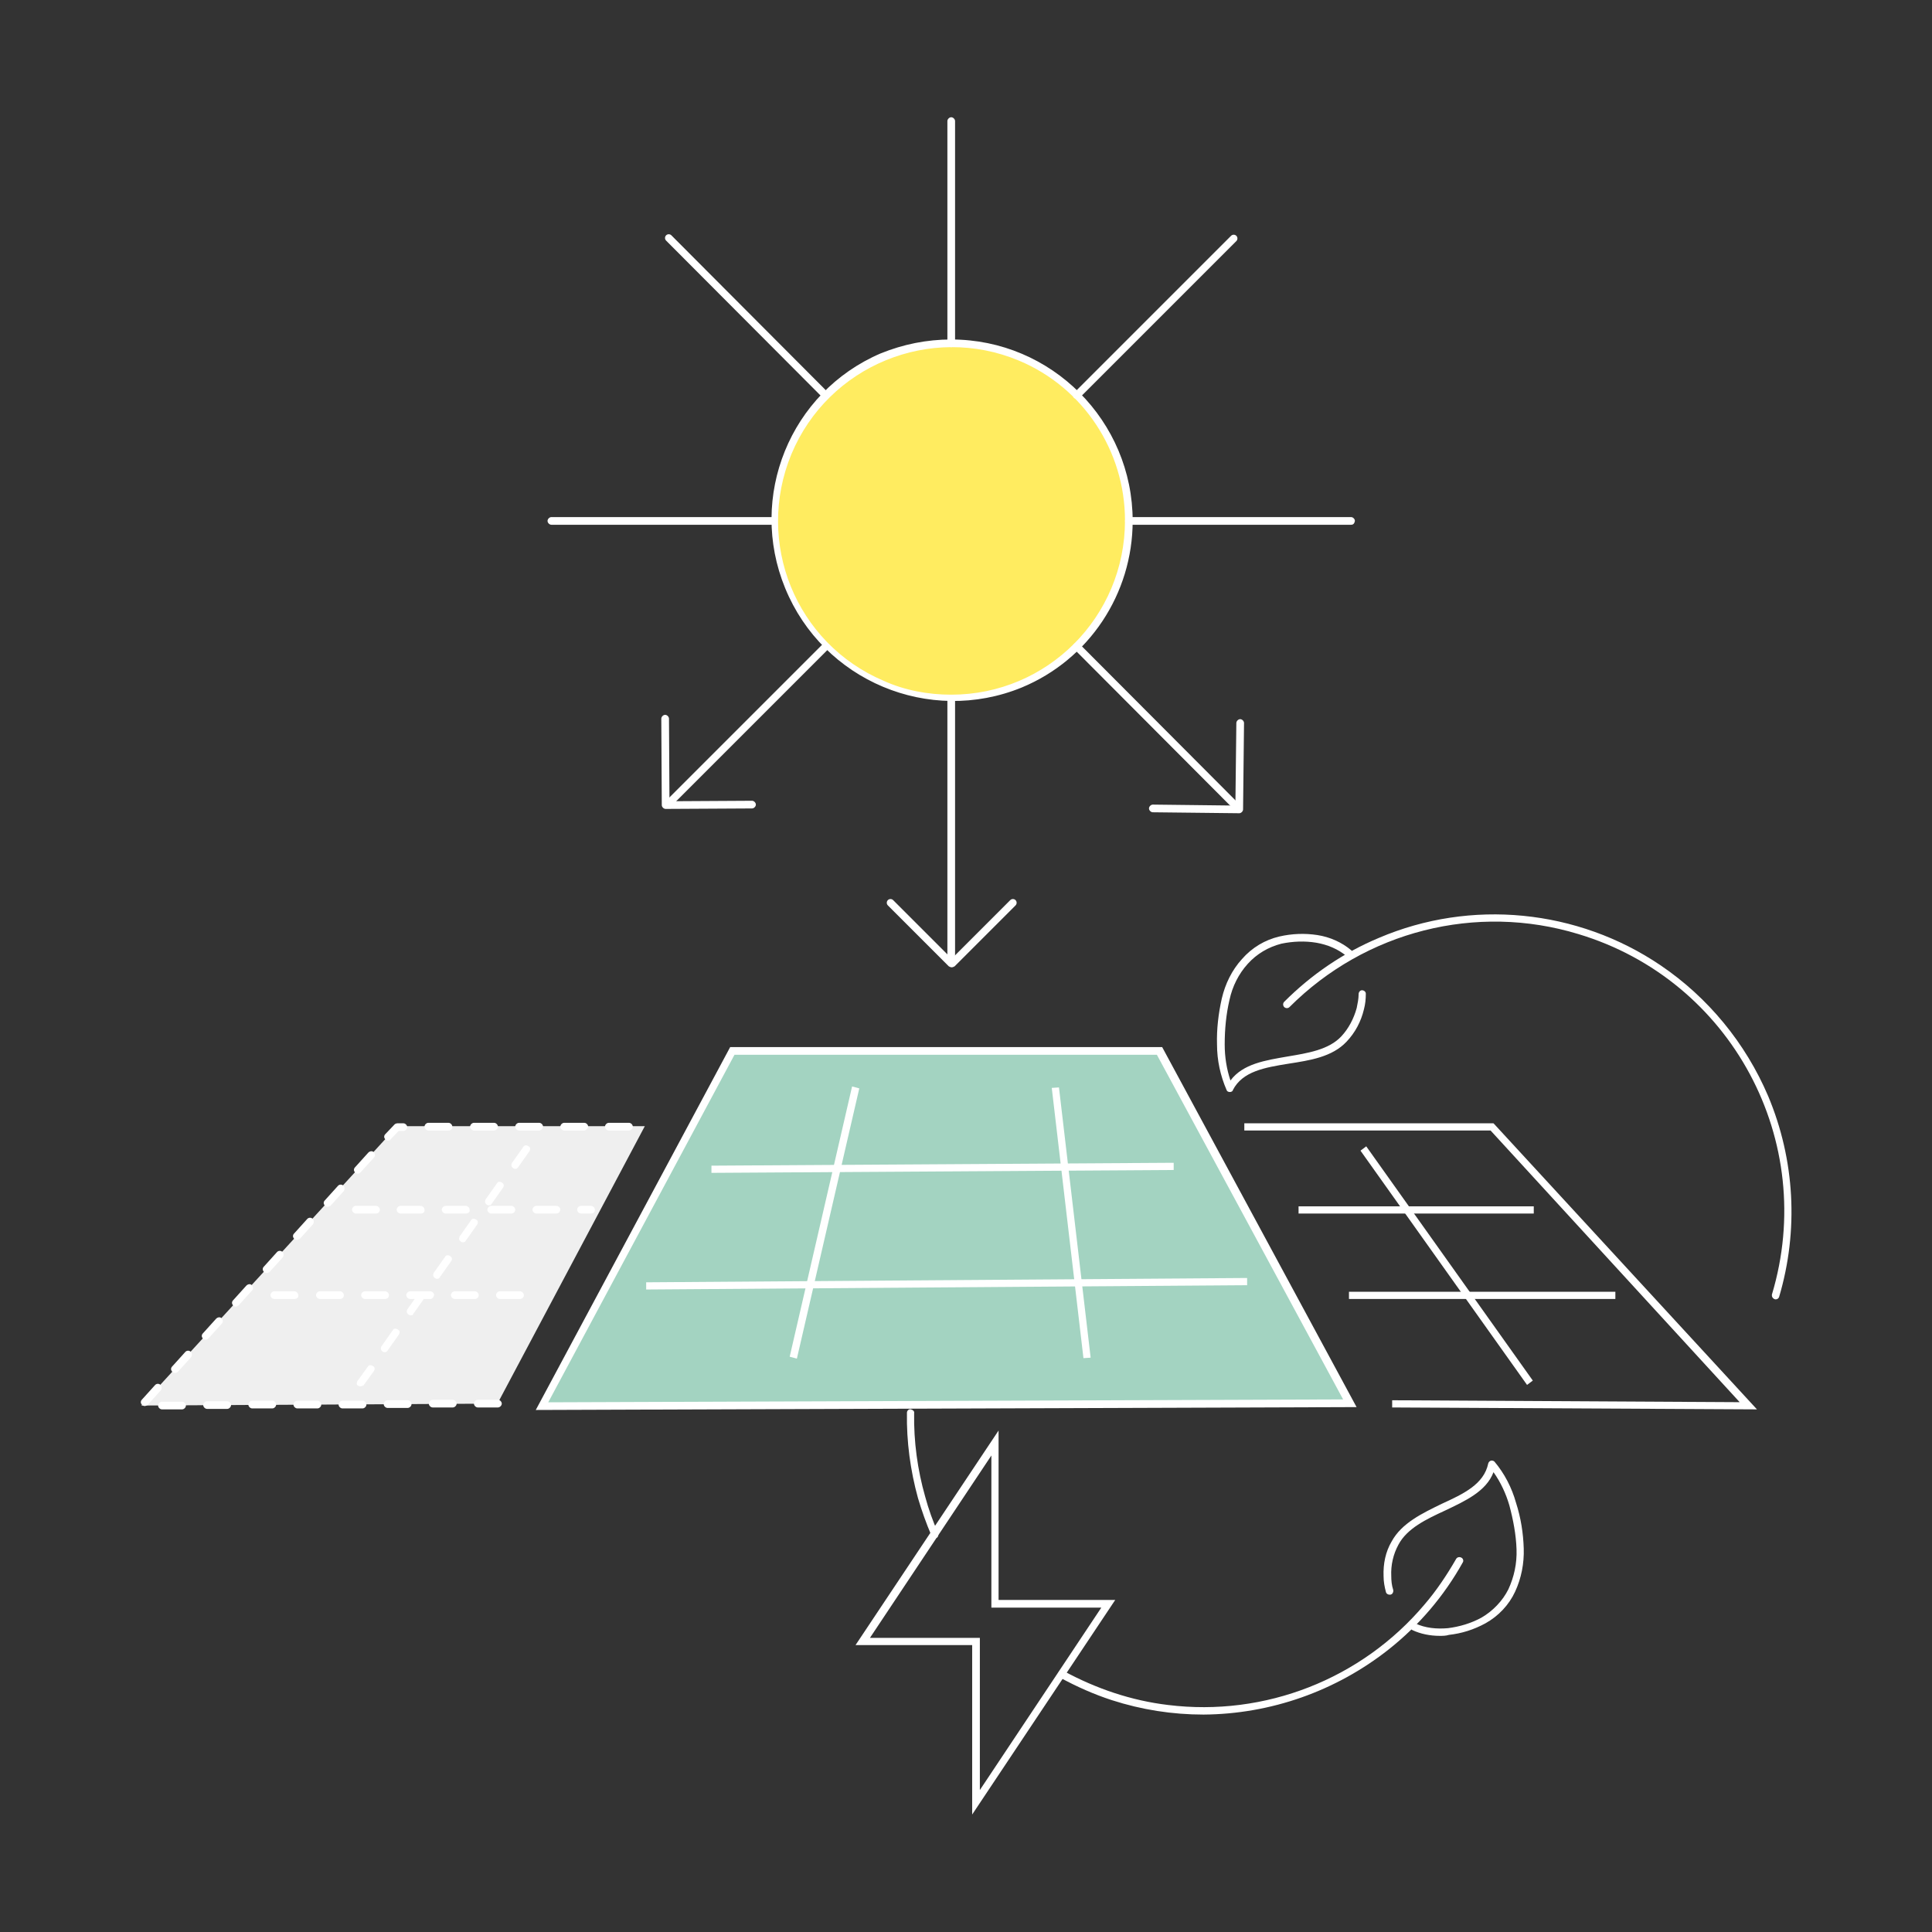 <?xml version="1.0" encoding="utf-8"?>
<!-- Generator: Adobe Illustrator 26.2.0, SVG Export Plug-In . SVG Version: 6.00 Build 0)  -->
<svg version="1.1" id="Layer_1" xmlns="http://www.w3.org/2000/svg" xmlns:xlink="http://www.w3.org/1999/xlink" x="0px" y="0px"
	 viewBox="0 0 402.5 402.5" style="enable-background:new 0 0 402.5 402.5;" xml:space="preserve">
<rect x="0" y="0" width="402.5" height="402.5" fill="#333333" stroke="none"/>
<style type="text/css">
	.st0{fill:none;}
	.st1{fill:#A3D3C1;}
	.st2{fill:#FFFFFF;}
	.st3{fill:#EFEFEF;}
	.st4{fill:#FFEC60;}
</style>
<g>
	<rect id="Rectangle_1031" x="0" class="st0" width="402.5" height="402.5"/>
	<g id="Group_2664" transform="translate(329.337 1709.625)">
		<g id="Group_2659" transform="translate(79.981 185.721)">
			<path id="Path_13425" class="st1" d="M-296.5-1602.4l39.6-74h89l39.6,73.5L-296.5-1602.4z"/>
			<path id="Path_13425_-_Outline" class="st2" d="M-297.7-1601.6l40.5-75.6h90l40.5,75L-297.7-1601.6z M-256.3-1675.6l-38.8,72.4
				l165.6-0.6l-38.8-71.8H-256.3z"/>
			<path id="Line_7971" class="st2" d="M-243.3-1612.3l-1.5-0.4l13-56.3l1.5,0.4L-243.3-1612.3z"/>
			<path id="Line_7972" class="st2" d="M-261.1-1651v-1.5l96.3-0.6v1.5L-261.1-1651z"/>
			<path id="Line_7973" class="st2" d="M-274.7-1626.7v-1.5l125.2-0.9v1.5L-274.7-1626.7z"/>
			<path id="Line_7974" class="st2" d="M-183.6-1612.4l-6.6-56.3l1.5-0.1l6.6,56.3L-183.6-1612.4z"/>
		</g>
		<g id="Group_2660" transform="translate(0 200.795)">
			<path id="Path_13426" class="st3" d="M-225.7-1618l-74.2,0.4l53.3-58.2h51.6"/>
			<path id="Path_13426_-_Outline" class="st2" d="M-295.6-1616.8c-0.4,0-0.8-0.4-0.8-0.8c0-0.4,0.4-0.8,0.8-0.8h4.2
				c0.4,0,0.8,0.4,0.8,0.8c0,0.4-0.4,0.8-0.8,0.8H-295.6L-295.6-1616.8z M-286.2-1616.9c-0.4,0-0.8-0.4-0.8-0.8
				c0-0.4,0.4-0.8,0.8-0.8h4.2c0.4,0,0.8,0.4,0.8,0.8c0,0.4-0.4,0.8-0.8,0.8H-286.2L-286.2-1616.9z M-276.8-1617
				c-0.4,0-0.8-0.4-0.8-0.8c0-0.4,0.4-0.8,0.8-0.8h4.2l0,0c0.4,0,0.8,0.4,0.8,0.8c0,0.4-0.4,0.8-0.8,0.8H-276.8z M-267.4-1617
				c-0.4,0-0.8-0.4-0.8-0.8c0-0.4,0.4-0.8,0.8-0.8h4.2l0,0c0.4,0,0.8,0.4,0.8,0.8c0,0.4-0.4,0.8-0.8,0.8H-267.4z M-258-1617
				c-0.4,0-0.8-0.4-0.8-0.8c0-0.4,0.4-0.8,0.8-0.8h4.2c0.4,0,0.8,0.4,0.8,0.8c0,0.4-0.4,0.8-0.8,0.8H-258L-258-1617z M-248.6-1617.1
				c-0.4,0-0.8-0.4-0.8-0.8s0.4-0.8,0.8-0.8h4.2l0,0c0.4,0,0.8,0.4,0.8,0.8s-0.4,0.8-0.8,0.8H-248.6z M-239.2-1617.2
				c-0.4,0-0.8-0.4-0.8-0.8c0-0.4,0.4-0.8,0.8-0.8h4.2c0.4,0,0.8,0.4,0.8,0.8c0,0.4-0.4,0.8-0.8,0.8l0,0H-239.2L-239.2-1617.2z
				 M-229.8-1617.2c-0.4,0-0.8-0.4-0.8-0.8c0-0.4,0.4-0.8,0.8-0.8h4.2l0,0c0.4,0,0.8,0.4,0.8,0.8c0,0.4-0.4,0.8-0.8,0.8H-229.8z
				 M-299.2-1617.5c-0.4,0-0.8-0.4-0.8-0.8c0-0.2,0.1-0.4,0.2-0.5l2.8-3.1c0.3-0.3,0.8-0.3,1.1,0s0.3,0.7,0.1,1.1l-2.8,3.1
				C-298.8-1617.6-299-1617.5-299.2-1617.5L-299.2-1617.5z M-292.9-1624.4c-0.4,0-0.8-0.4-0.8-0.8c0-0.2,0.1-0.4,0.2-0.5l2.8-3.1
				c0.3-0.3,0.8-0.3,1.1,0s0.3,0.7,0.1,1.1l-2.8,3.1C-292.5-1624.5-292.6-1624.4-292.9-1624.4L-292.9-1624.4z M-286.5-1631.3
				c-0.4,0-0.8-0.4-0.8-0.8c0-0.2,0.1-0.4,0.2-0.5l2.8-3.1c0.3-0.3,0.8-0.4,1.1-0.1s0.4,0.8,0.1,1.1l0,0l-2.8,3.1
				C-286.1-1631.4-286.3-1631.3-286.5-1631.3L-286.5-1631.3z M-280.2-1638.2c-0.4,0-0.8-0.4-0.8-0.8c0-0.2,0.1-0.4,0.2-0.5l2.8-3.1
				c0.3-0.3,0.8-0.4,1.1-0.1s0.4,0.8,0.1,1.1l0,0l-2.8,3.1C-279.8-1638.4-280-1638.2-280.2-1638.2L-280.2-1638.2z M-273.8-1645.2
				c-0.4,0-0.8-0.4-0.8-0.8c0-0.2,0.1-0.4,0.2-0.5l2.8-3.1c0.3-0.3,0.8-0.3,1.1,0s0.3,0.7,0.1,1.1l-2.8,3.1
				C-273.4-1645.3-273.6-1645.2-273.8-1645.2L-273.8-1645.2z M-267.5-1652.1c-0.4,0-0.8-0.4-0.8-0.8c0-0.2,0.1-0.4,0.2-0.5l2.8-3.1
				c0.3-0.3,0.8-0.3,1.1,0s0.3,0.7,0.1,1.1l-2.8,3.1C-267.1-1652.2-267.3-1652.1-267.5-1652.1L-267.5-1652.1z M-261.1-1659
				c-0.4,0-0.8-0.4-0.8-0.8c0-0.2,0.1-0.4,0.2-0.5l2.8-3.1c0.3-0.3,0.8-0.3,1.1,0c0.3,0.3,0.3,0.7,0.1,1.1l-2.8,3.1
				C-260.8-1659.1-260.9-1659-261.1-1659L-261.1-1659z M-254.8-1665.9c-0.4,0-0.8-0.4-0.8-0.8c0-0.2,0.1-0.4,0.2-0.5l2.8-3.1
				c0.3-0.3,0.8-0.4,1.1-0.1c0.3,0.3,0.4,0.8,0.1,1.1l0,0l-2.8,3.1C-254.4-1666-254.6-1665.9-254.8-1665.9L-254.8-1665.9z
				 M-248.5-1672.8c-0.4,0-0.8-0.4-0.8-0.8c0-0.2,0.1-0.4,0.2-0.5l2-2.1c0.1-0.1,0.4-0.2,0.6-0.2h1.2c0.4,0,0.8,0.4,0.8,0.8
				s-0.4,0.8-0.8,0.8h-1l-1.8,1.9C-248-1672.9-248.3-1672.8-248.5-1672.8L-248.5-1672.8z M-198.3-1674.9h-4.2
				c-0.4,0-0.8-0.4-0.8-0.8c0-0.4,0.4-0.8,0.8-0.8h4.2c0.4,0,0.8,0.4,0.8,0.8C-197.5-1675.3-197.9-1674.9-198.3-1674.9z
				 M-207.6-1674.9h-4.2c-0.4,0-0.8-0.4-0.8-0.8c0-0.4,0.4-0.8,0.8-0.8h4.2c0.4,0,0.8,0.4,0.8,0.8
				C-206.9-1675.3-207.3-1674.9-207.6-1674.9z M-217-1674.9h-4.2c-0.4,0-0.8-0.4-0.8-0.8c0-0.4,0.4-0.8,0.8-0.8h4.2
				c0.4,0,0.8,0.4,0.8,0.8C-216.3-1675.3-216.6-1674.9-217-1674.9z M-226.4-1674.9h-4.2c-0.4,0-0.8-0.4-0.8-0.8
				c0-0.4,0.4-0.8,0.8-0.8h4.2c0.4,0,0.8,0.4,0.8,0.8C-225.6-1675.3-226-1674.9-226.4-1674.9z M-235.9-1674.9h-4.2
				c-0.4,0-0.8-0.4-0.8-0.8c0-0.4,0.4-0.8,0.8-0.8h4.2c0.4,0,0.8,0.4,0.8,0.8C-235-1675.3-235.4-1674.9-235.9-1674.9z"/>
			<path id="Line_7975" class="st2" d="M-254.3-1621.6c-0.1,0-0.3-0.1-0.4-0.1c-0.4-0.2-0.4-0.7-0.1-1.1l0,0l2.1-2.9
				c0.2-0.4,0.7-0.4,1.1-0.1c0.4,0.2,0.4,0.7,0.1,1.1l-2.1,2.9C-253.8-1621.7-254.1-1621.6-254.3-1621.6z M-249.2-1628.7
				c-0.4,0-0.8-0.4-0.8-0.8c0-0.1,0.1-0.3,0.1-0.4l2.4-3.4c0.2-0.4,0.7-0.4,1.1-0.1c0.4,0.2,0.4,0.7,0.1,1.1l-2.4,3.4
				C-248.8-1628.8-249-1628.7-249.2-1628.7L-249.2-1628.7z M-243.8-1636.4c-0.4,0-0.8-0.4-0.8-0.8c0-0.1,0.1-0.3,0.1-0.4l2.4-3.4
				c0.2-0.4,0.7-0.4,1.1-0.1s0.4,0.7,0.1,1.1l-2.4,3.4C-243.3-1636.4-243.6-1636.4-243.8-1636.4L-243.8-1636.4z M-238.3-1644
				c-0.4,0-0.8-0.4-0.8-0.8c0-0.1,0.1-0.3,0.1-0.4l2.4-3.4c0.2-0.4,0.7-0.4,1.1-0.1s0.4,0.7,0.1,1.1l-2.4,3.4
				C-237.8-1644.1-238.1-1644-238.3-1644z M-232.9-1651.6c-0.4,0-0.8-0.4-0.8-0.8c0-0.1,0.1-0.3,0.1-0.4l2.4-3.4
				c0.2-0.4,0.7-0.4,1.1-0.1c0.4,0.2,0.4,0.7,0.1,1.1l-2.4,3.4C-232.4-1651.7-232.7-1651.6-232.9-1651.6L-232.9-1651.6z
				 M-227.5-1659.3c-0.4,0-0.8-0.4-0.8-0.8c0-0.1,0.1-0.3,0.1-0.4l2.4-3.4c0.2-0.4,0.7-0.4,1.1-0.1s0.4,0.7,0.1,1.1l-2.4,3.4
				C-227-1659.4-227.3-1659.3-227.5-1659.3L-227.5-1659.3z M-222-1666.9c-0.4,0-0.8-0.4-0.8-0.8c0-0.1,0.1-0.3,0.1-0.4l2.4-3.4
				c0.2-0.4,0.7-0.4,1.1-0.1l0,0c0.4,0.2,0.4,0.7,0.1,1.1l-2.4,3.4C-221.5-1667.1-221.7-1666.9-222-1666.9L-222-1666.9z"/>
			<path id="Line_7976" class="st2" d="M-206.2-1657.6h-2.1c-0.4,0-0.8-0.4-0.8-0.8s0.4-0.8,0.8-0.8h2.1c0.4,0,0.8,0.4,0.8,0.8
				C-205.4-1657.9-205.7-1657.6-206.2-1657.6z M-213.4-1657.6h-4.2c-0.4,0-0.8-0.4-0.8-0.8s0.4-0.8,0.8-0.8h4.2
				c0.4,0,0.8,0.4,0.8,0.8C-212.7-1657.9-213-1657.6-213.4-1657.6z M-222.8-1657.6h-4.2c-0.4,0-0.8-0.4-0.8-0.8s0.4-0.8,0.8-0.8h4.2
				c0.4,0,0.8,0.4,0.8,0.8C-222-1657.9-222.4-1657.6-222.8-1657.6z M-232.3-1657.6h-4.2c-0.4,0-0.8-0.4-0.8-0.8s0.4-0.8,0.8-0.8h4.2
				c0.4,0,0.8,0.4,0.8,0.8C-231.4-1657.9-231.8-1657.6-232.3-1657.6z M-241.7-1657.6h-4.2c-0.4,0-0.8-0.4-0.8-0.8s0.4-0.8,0.8-0.8
				h4.2c0.4,0,0.8,0.4,0.8,0.8C-240.8-1657.9-241.2-1657.6-241.7-1657.6z M-251-1657.6h-4.2c-0.4,0-0.8-0.4-0.8-0.8s0.4-0.8,0.8-0.8
				h4.2c0.4,0,0.8,0.4,0.8,0.8C-250.2-1657.9-250.6-1657.6-251-1657.6z"/>
			<path id="Line_7977" class="st2" d="M-221-1639.8h-4.2c-0.4,0-0.8-0.4-0.8-0.8s0.4-0.8,0.8-0.8h4.2c0.4,0,0.8,0.4,0.8,0.8
				C-220.2-1640.1-220.6-1639.8-221-1639.8z M-230.4-1639.8h-4.2c-0.4,0-0.8-0.4-0.8-0.8s0.4-0.8,0.8-0.8h4.2c0.4,0,0.8,0.4,0.8,0.8
				C-229.6-1640.1-230-1639.8-230.4-1639.8z M-239.7-1639.8h-4.2c-0.4,0-0.8-0.4-0.8-0.8s0.4-0.8,0.8-0.8h4.2c0.4,0,0.8,0.4,0.8,0.8
				C-239-1640.1-239.3-1639.8-239.7-1639.8z M-249.1-1639.8h-4.2c-0.4,0-0.8-0.4-0.8-0.8s0.4-0.8,0.8-0.8h4.2c0.4,0,0.8,0.4,0.8,0.8
				C-248.3-1640.1-248.7-1639.8-249.1-1639.8z M-258.5-1639.8h-4.2c-0.4,0-0.8-0.4-0.8-0.8s0.4-0.8,0.8-0.8h4.2
				c0.4,0,0.8,0.4,0.8,0.8C-257.7-1640.1-258.1-1639.8-258.5-1639.8z M-268-1639.8h-4.2c-0.4,0-0.8-0.4-0.8-0.8s0.4-0.8,0.8-0.8h4.2
				c0.4,0,0.8,0.4,0.8,0.8C-267.1-1640.1-267.5-1639.8-268-1639.8z"/>
			<path id="Path_13427" class="st3" d="M-202.2-1669.8"/>
		</g>
		<g id="Group_2661" transform="translate(220.397 200.795)">
			<path id="Path_13428" class="st2" d="M-183.7-1616.8l-76-0.4v-1.5l72.4,0.4l-51.9-56.6h-51.3v-1.5h51.9l0.2,0.2L-183.7-1616.8z"
				/>
			<path id="Line_7978" class="st2" d="M-231.6-1621.9l-34.7-48.8l1.2-0.9l34.7,48.8L-231.6-1621.9z"/>
			<path id="Line_7979" class="st2" d="M-230.2-1657.6h-49v-1.5h49V-1657.6z"/>
			<path id="Line_7980" class="st2" d="M-213.2-1639.8h-55.5v-1.5h55.5C-213.2-1641.4-213.2-1639.8-213.2-1639.8z"/>
		</g>
		<g id="Group_2663" transform="translate(81.935 0)">
			<g id="Group_2662">
				
					<ellipse id="Ellipse_179" transform="matrix(4.531445e-02 -0.999 0.999 4.531445e-02 1395.994 -1741.381)" class="st4" cx="-213.1" cy="-1601.1" rx="37" ry="37"/>
				<path id="Ellipse_179_-_Outline" class="st2" d="M-213.1-1638.9c20.9,0,37.8,17,37.8,37.8c0,15.2-9.1,28.9-23.1,34.7
					c-19.3,7.9-41.4-1.4-49.3-20.7c-7.8-19,1-40.8,19.9-48.9C-223.1-1637.9-218.2-1638.9-213.1-1638.9z M-213.1-1564.9
					c20,0,36.2-16.2,36.2-36.3c0-14.5-8.7-27.7-22.1-33.3c-18.4-7.7-39.7,1-47.4,19.5c-7.6,18.4,0.9,39.4,19.2,47.2
					C-222.8-1565.8-217.9-1564.9-213.1-1564.9z"/>
				<path id="Line_7981" class="st2" d="M-186.9-1626.5c-0.2,0-0.4-0.1-0.6-0.2c-0.3-0.3-0.3-0.8,0-1.1l0,0l32.7-32.7
					c0.3-0.3,0.8-0.3,1.1,0l0,0c0.3,0.3,0.3,0.8,0,1.1l-32.7,32.7C-186.6-1626.6-186.7-1626.5-186.9-1626.5z"/>
				<path id="Line_7982" class="st2" d="M-272-1541.4c-0.2,0-0.4-0.1-0.6-0.2c-0.3-0.3-0.3-0.8,0-1.1l0,0l32.7-32.7
					c0.3-0.3,0.8-0.3,1.1,0l0,0c0.3,0.3,0.3,0.8,0,1.1l-32.7,32.7C-271.6-1541.5-271.8-1541.4-272-1541.4z"/>
				<path id="Line_7983" class="st2" d="M-213.1-1637.3c-0.4,0-0.8-0.4-0.8-0.8v-46.3c0-0.4,0.4-0.8,0.8-0.8c0.4,0,0.8,0.4,0.8,0.8
					v46.3C-212.3-1637.6-212.6-1637.3-213.1-1637.3z"/>
				<path id="Line_7984" class="st2" d="M-213.1-1508.9c-0.4,0-0.8-0.4-0.8-0.8v-54.4c0-0.4,0.4-0.8,0.8-0.8c0.4,0,0.8,0.4,0.8,0.8
					v54.4C-212.3-1509.2-212.6-1508.9-213.1-1508.9z"/>
				<path id="Line_7985" class="st2" d="M-239.2-1626.5c-0.2,0-0.4-0.1-0.6-0.2l-32.7-32.8c-0.3-0.3-0.3-0.8,0-1.1l0,0
					c0.3-0.3,0.8-0.3,1.1,0l0,0l32.7,32.8c0.3,0.3,0.3,0.8,0,1.1C-238.8-1626.6-239-1626.5-239.2-1626.5L-239.2-1626.5z"/>
				<path id="Line_7986" class="st2" d="M-154.2-1541.4c-0.2,0-0.4-0.1-0.6-0.2l-32.7-32.8c-0.3-0.3-0.3-0.8,0-1.1l0,0
					c0.3-0.3,0.8-0.3,1.1,0l0,0l32.7,32.8c0.3,0.3,0.3,0.8,0,1.1C-153.8-1541.5-154-1541.4-154.2-1541.4L-154.2-1541.4z"/>
				<path id="Line_7987" class="st2" d="M-250.1-1600.3L-250.1-1600.3h-46.3c-0.4,0-0.8-0.4-0.8-0.8c0-0.4,0.4-0.8,0.8-0.8h46.3
					c0.4,0,0.8,0.4,0.8,0.8C-249.3-1600.7-249.7-1600.3-250.1-1600.3z"/>
				<path id="Line_7988" class="st2" d="M-129.8-1600.3L-129.8-1600.3h-46.3c-0.4,0-0.8-0.4-0.8-0.8s0.4-0.8,0.8-0.8h46.3
					c0.4,0,0.8,0.4,0.8,0.8C-129.1-1600.6-129.3-1600.3-129.8-1600.3z"/>
				<path id="Path_13430" class="st2" d="M-213-1508.1c-0.2,0-0.4-0.1-0.6-0.2l-12.7-12.7c-0.3-0.3-0.3-0.8,0-1.1s0.8-0.3,1.1,0
					l12.2,12.2l12.2-12.2c0.3-0.3,0.8-0.3,1.1,0s0.3,0.8,0,1.1l-12.7,12.7C-212.6-1508.2-212.8-1508.1-213-1508.1z"/>
				<path id="Path_13431" class="st2" d="M-272.6-1541.1c-0.4,0-0.8-0.4-0.8-0.8l-0.1-18c0-0.4,0.4-0.8,0.8-0.8
					c0.4,0,0.8,0.4,0.8,0.8l0.1,17.2l17.2-0.1l0,0c0.4,0,0.8,0.4,0.8,0.8c0,0.4-0.4,0.8-0.8,0.8l0,0L-272.6-1541.1L-272.6-1541.1z"
					/>
				<path id="Path_13432" class="st2" d="M-153.1-1540.2L-153.1-1540.2l-18-0.2c-0.4,0-0.8-0.4-0.8-0.8c0-0.4,0.4-0.8,0.8-0.8
					l17.2,0.2l0.2-17.2c0-0.4,0.4-0.8,0.8-0.8c0.4,0,0.8,0.4,0.8,0.8l-0.2,18C-152.3-1540.6-152.7-1540.2-153.1-1540.2z"/>
			</g>
		</g>
		<g id="green_renewable_energy" transform="translate(153.609 159.178)">
			<path id="Path_13433" class="st2" d="M-226.7-1641.3L-226.7-1641.3c-0.3,0-0.6-0.1-0.7-0.4c-1.3-3-2-6.2-2-9.5
				c-0.1-3.2,0.3-6.5,1-9.6c0.7-3,2.1-5.9,4.2-8.2c2.1-2.4,4.8-4,7.8-4.7c2.6-0.6,5.3-0.7,7.9-0.3c2.6,0.4,5.1,1.5,7.1,3.2
				c0.3,0.3,0.4,0.8,0.1,1.1s-0.8,0.4-1.1,0.1c-1.8-1.5-4-2.4-6.3-2.8c-2.4-0.4-4.9-0.3-7.3,0.2c-2.7,0.7-5.1,2.1-7,4.2
				c-1.9,2.1-3.2,4.7-3.8,7.5c-0.7,3-1,6.1-1,9.3c0,2.6,0.4,5.1,1.2,7.5c2.6-3.5,7.3-4.2,11.9-5c4.2-0.7,8.6-1.4,11.2-4.2
				c1.5-1.6,2.6-3.7,3.2-5.9c0.2-1,0.4-1.9,0.4-2.9c0-0.4,0.3-0.8,0.7-0.8s0.8,0.3,0.8,0.7c0,1.1-0.1,2.2-0.4,3.3
				c-0.6,2.5-1.8,4.8-3.6,6.7c-3,3.2-7.6,3.9-12.1,4.6c-5,0.8-9.6,1.6-11.6,5.5C-226.1-1641.5-226.4-1641.3-226.7-1641.3z"/>
			<path id="Path_13434" class="st2" d="M-183-1528c-2,0-4-0.4-5.7-1.2c-0.4-0.2-0.6-0.7-0.4-1s0.7-0.6,1-0.4c2.1,1,4.5,1.2,6.8,1
				c2.4-0.3,4.8-1,7-2.2c2.4-1.4,4.4-3.5,5.6-5.9c1.2-2.6,1.8-5.4,1.7-8.3c-0.1-3.1-0.7-6.2-1.5-9.2c-0.7-2.4-1.8-4.8-3.3-6.9
				c-1.5,4-5.9,6-10.1,8c-3.9,1.8-7.9,3.7-9.7,7.1c-1.1,2-1.6,4.3-1.5,6.5c0,1,0.1,2,0.4,2.9c0.1,0.4-0.1,0.9-0.5,1
				c-0.4,0.1-0.9-0.1-1-0.5l0,0c-0.3-1.1-0.5-2.2-0.5-3.3c-0.1-2.6,0.4-5.1,1.7-7.3c2.1-3.8,6.3-5.8,10.4-7.8
				c4.6-2.1,8.8-4.1,9.7-8.4c0.1-0.4,0.5-0.7,0.9-0.6c0.1,0,0.3,0.1,0.4,0.2c2.1,2.5,3.6,5.4,4.5,8.6c1,3.1,1.5,6.3,1.6,9.5
				c0.1,3.1-0.5,6.2-1.8,9c-1.3,2.8-3.5,5.1-6.2,6.6c-2.4,1.3-4.9,2.1-7.6,2.4C-181.7-1528-182.4-1528-183-1528z"/>
			<path id="Path_13435" class="st2" d="M-113-1598.1c-0.4,0-0.8-0.4-0.8-0.8c0-0.1,0-0.1,0-0.2c9.6-31.9-8.4-65.5-40.3-75.1
				c-21.3-6.5-44.4-0.6-60.2,15.2c-0.3,0.3-0.8,0.3-1.1,0s-0.3-0.8,0-1.1c5.7-5.7,12.3-10.2,19.7-13.3c19.2-8.2,41.4-6,58.7,5.7
				c9.9,6.7,17.7,16.2,22.4,27.2c5.6,13.3,6.4,28.1,2.3,41.9C-112.4-1598.3-112.7-1598.1-113-1598.1z"/>
			<path id="Path_13436" class="st2" d="M-288.2-1548.5c-0.3,0-0.6-0.2-0.7-0.4c-1.1-2.6-2-5.1-2.8-7.8c-1.6-5.8-2.4-11.8-2.3-17.8
				c0-0.4,0.4-0.8,0.8-0.7c0.4,0.1,0.8,0.4,0.7,0.8l0,0c-0.1,5.9,0.7,11.8,2.3,17.4c0.7,2.6,1.6,5.1,2.7,7.6c0.1,0.4,0,0.9-0.4,1
				C-288-1548.5-288.2-1548.5-288.2-1548.5L-288.2-1548.5z"/>
			<path id="Path_13437" class="st2" d="M-232.2-1511.6c-6.5,0-12.9-1-19.1-3c-3.7-1.2-7.3-2.8-10.8-4.7c-0.4-0.2-0.5-0.7-0.3-1.1
				c0.2-0.4,0.7-0.5,1-0.3c6.8,3.7,14.2,6.2,21.8,7.1c20.2,2.5,40.3-5.4,53.4-20.9c2.5-2.9,4.7-6.2,6.6-9.5c0.2-0.4,0.7-0.5,1.1-0.3
				c0.4,0.2,0.5,0.7,0.3,1c-3.9,7-9.1,13.1-15.4,18.1C-204.6-1516.5-218.2-1511.7-232.2-1511.6z"/>
		</g>
		<path id="Path_13438" class="st2" d="M-126.8-1331.6v-35.3h-24.3l29.8-44.7v35.3h24.3L-126.8-1331.6z M-148.1-1368.4h22.9v31.7
			l25.3-38h-22.9v-31.7L-148.1-1368.4z"/>
	</g>
</g>
</svg>
